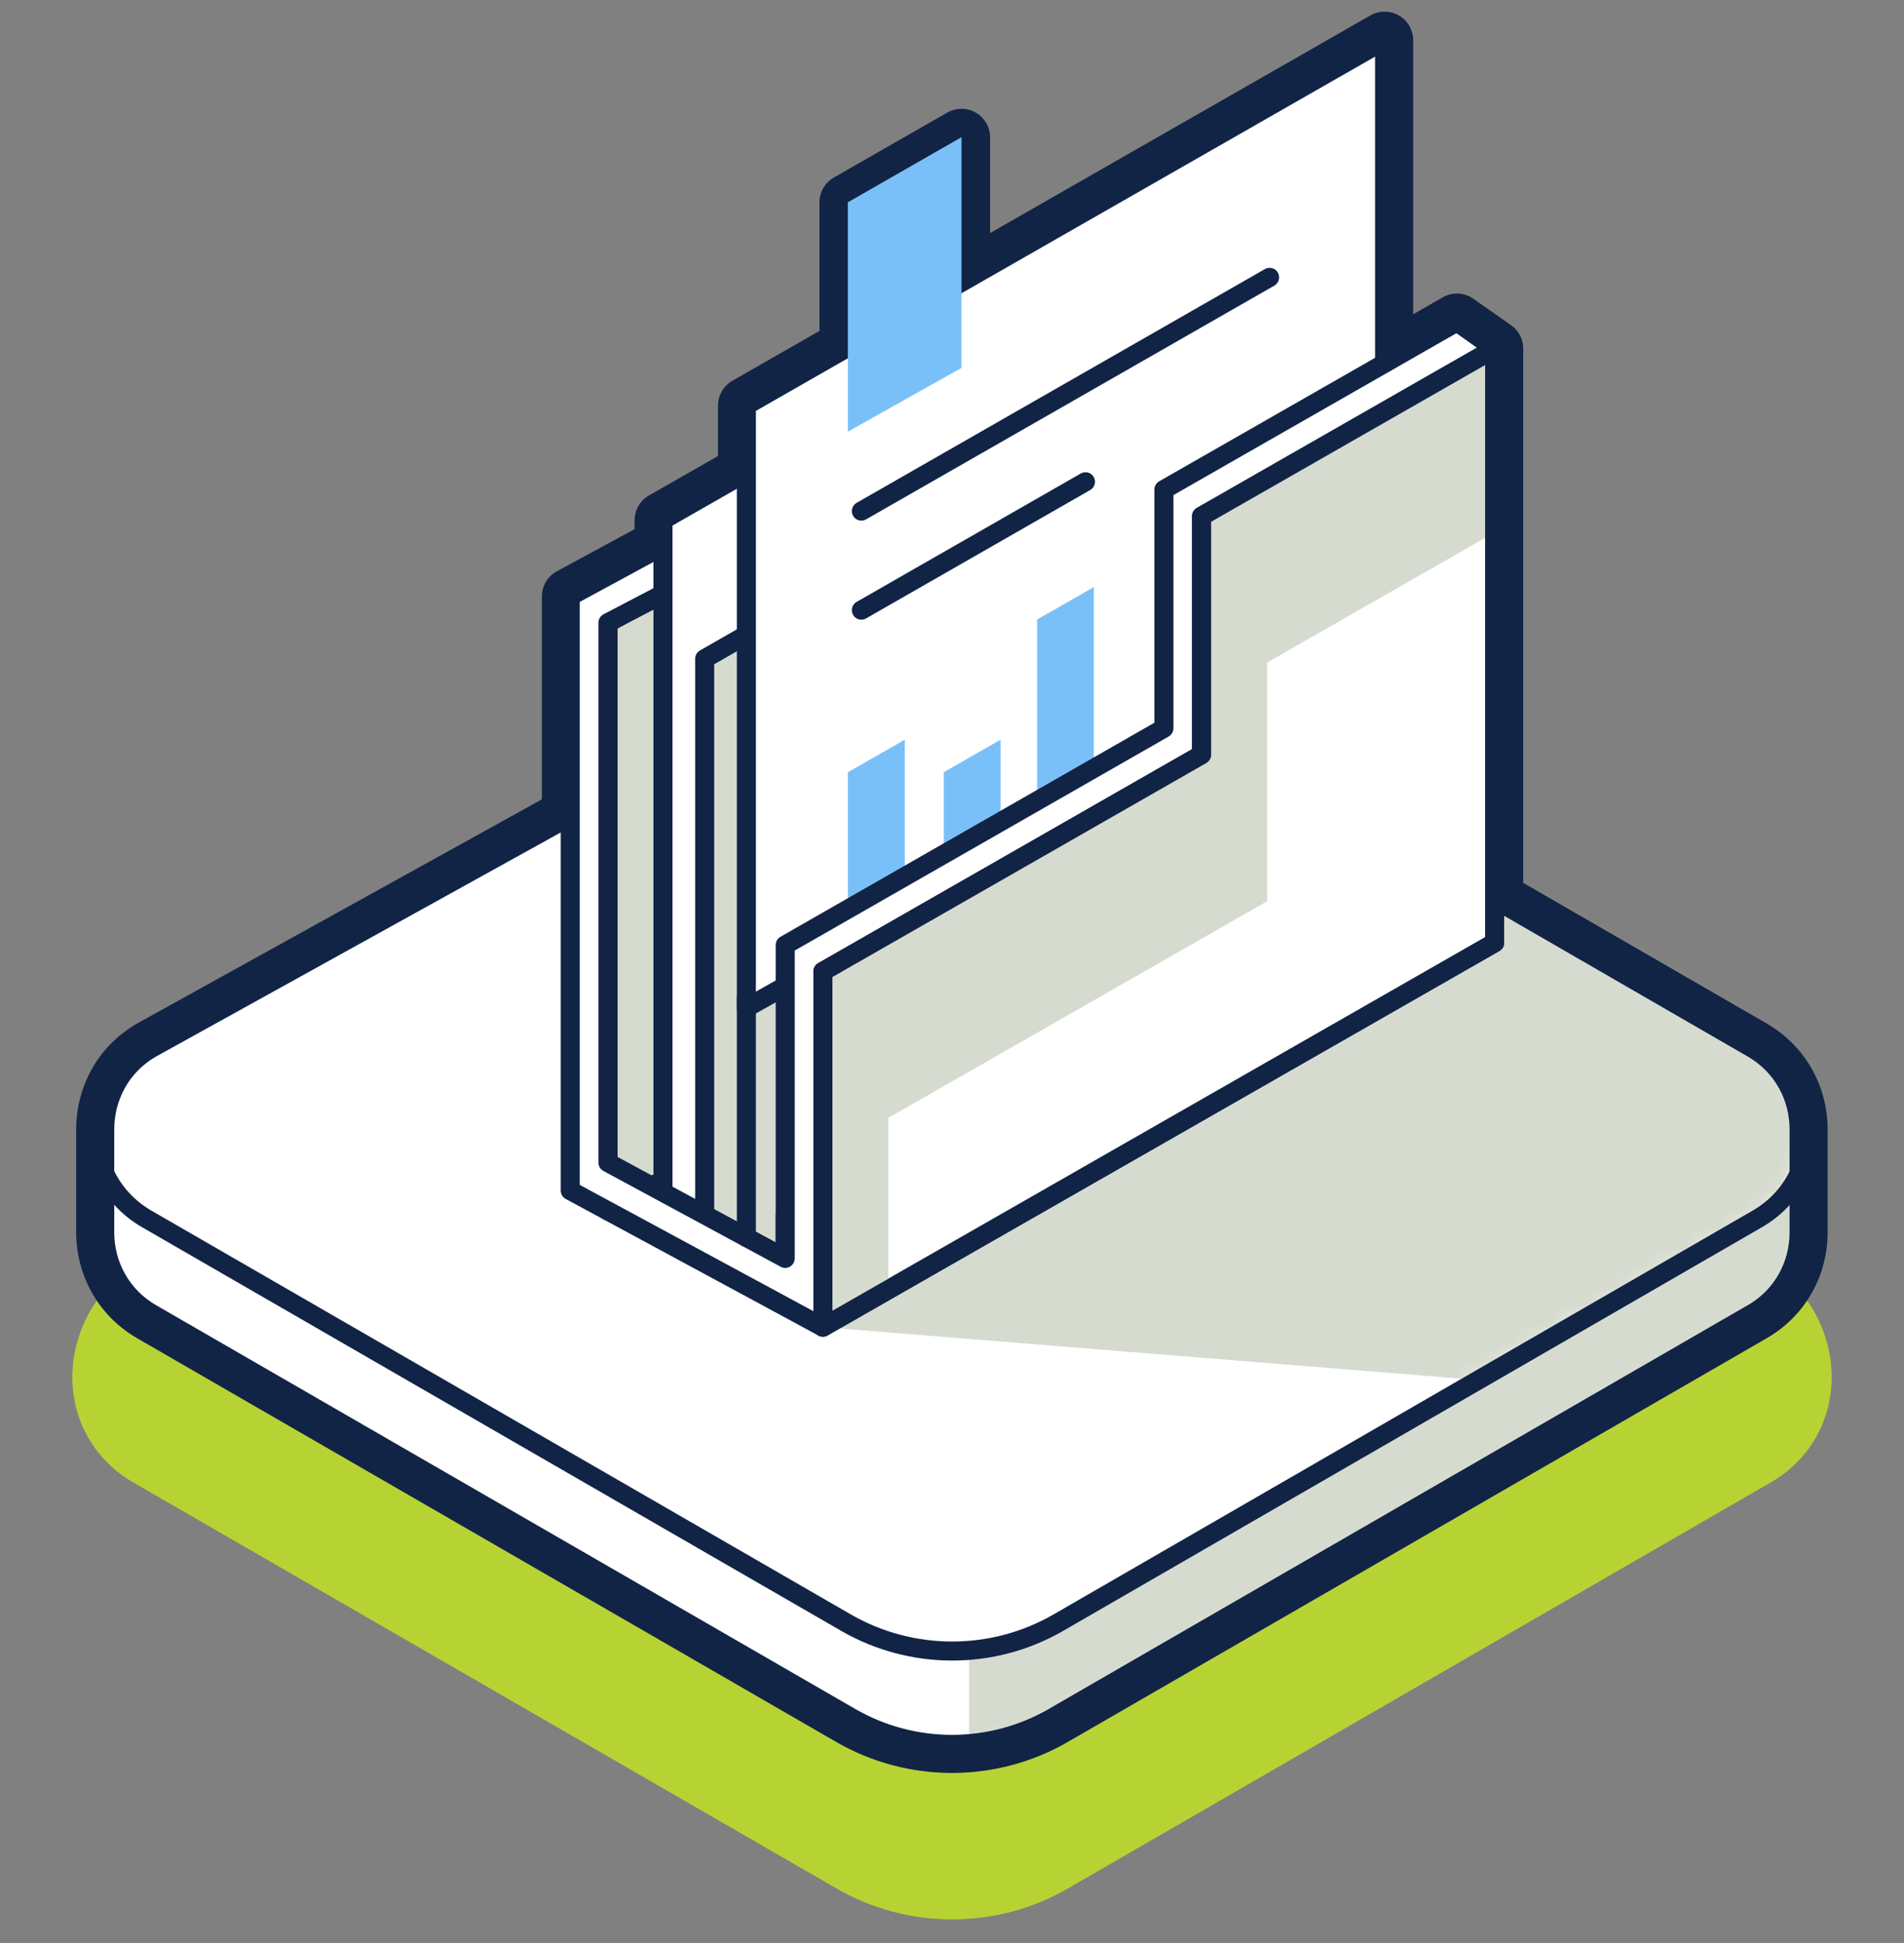 <svg xmlns="http://www.w3.org/2000/svg" width="100" height="102" viewBox="0 0 100 102" fill="none"><rect x="0" y="0" width="100" height="102" fill="#808080" stroke="none"/><g clip-path="url(#clip0_467_1238)"><path d="M93.02 66.551L56.08 45.221C52.34 43.061 47.68 43.061 43.94 45.221L6.98 66.551C4.99 67.701 3.8 70.001 3.8 72.301C3.8 74.601 4.99 76.661 6.98 77.811L43.94 99.141C45.81 100.221 47.91 100.761 50.01 100.761C52.11 100.761 54.21 100.221 56.08 99.141L93.02 77.811C95.01 76.661 96.2 74.601 96.2 72.301C96.2 70.001 95.01 67.691 93.02 66.541V66.551Z" fill="#B7D333"></path><path d="M95 64.691C95 66.521 94.1 68.341 92.29 69.391L55.59 90.581C52.14 92.571 47.88 92.571 44.43 90.581L7.71 69.381C5.9 68.341 5 66.511 5 64.681V59.281H95V64.681V64.691Z" fill="white"></path><mask id="mask0_467_1238" style="mask-type:luminance" maskUnits="userSpaceOnUse" x="5" y="59" width="90" height="34"><path d="M95 64.691C95 66.521 94.1 68.341 92.29 69.391L55.59 90.581C52.14 92.571 47.88 92.571 44.43 90.581L7.71 69.381C5.9 68.341 5 66.511 5 64.681V59.281H95V64.681V64.691Z" fill="white"></path></mask><g mask="url(#mask0_467_1238)"><path d="M95.9 52.991H50.9V94.391H95.9V52.991Z" fill="#D6DBCF"></path></g><path d="M95 64.691C95 66.521 94.1 68.341 92.29 69.391L55.59 90.581C52.14 92.571 47.88 92.571 44.43 90.581L7.71 69.381C5.9 68.341 5 66.511 5 64.681V59.281H95V64.681V64.691Z" stroke="#112446" stroke-linecap="round" stroke-linejoin="round"></path><path d="M43.83 34.581L7.71 54.591C4.09 56.681 4.09 61.901 7.71 63.991L44.43 85.181C47.88 87.171 52.14 87.171 55.59 85.181L92.29 63.991C95.91 61.901 95.91 56.681 92.29 54.601L55.59 33.411" fill="white"></path><mask id="mask1_467_1238" style="mask-type:luminance" maskUnits="userSpaceOnUse" x="4" y="33" width="92" height="54"><path d="M43.83 34.581L7.71 54.591C4.09 56.681 4.09 61.901 7.71 63.991L44.43 85.181C47.88 87.171 52.14 87.171 55.59 85.181L92.29 63.991C95.91 61.901 95.91 56.681 92.29 54.601L55.59 33.411" fill="white"></path></mask><g mask="url(#mask1_467_1238)"><path d="M98.001 46.861H35.601L43.221 69.671L98.001 74.091V46.861Z" fill="#D6DBCF"></path></g><path d="M43.83 34.581L7.71 54.591C4.09 56.681 4.09 61.901 7.71 63.991L44.43 85.181C47.88 87.171 52.14 87.171 55.59 85.181L92.29 63.991C95.91 61.901 95.91 56.681 92.29 54.601L55.59 33.411" stroke="#112446" stroke-linecap="round" stroke-linejoin="round"></path><path d="M29.95 42.281L7.71 54.591C5.9 55.631 5 57.461 5 59.291V64.691C5 66.521 5.9 68.341 7.71 69.391L44.42 90.581C47.87 92.571 52.13 92.571 55.58 90.581L92.28 69.391C94.09 68.351 94.99 66.521 94.99 64.691V59.291C94.99 57.461 94.09 55.641 92.28 54.591L63.17 37.781" stroke="#112446" stroke-width="2" stroke-linecap="round" stroke-linejoin="round"></path><path d="M78.5 46.631V18.301L76.52 16.911L72.72 19.081V2.111L50.5 14.821V7.211L44.54 10.621V18.241L39.21 21.291V24.811L34.83 27.311V28.671L29.96 31.311V42.281" stroke="#112446" stroke-width="3" stroke-linecap="round" stroke-linejoin="round"></path><path d="M31.93 63.571L67.21 43.711V12.521L31.93 32.701V63.571Z" fill="#D6DBCF" stroke="#112446" stroke-linecap="round" stroke-linejoin="round"></path><path d="M34.82 64.491L68.34 46.121V8.131L34.82 27.301V64.491Z" fill="white" stroke="#112446" stroke-linecap="round" stroke-linejoin="round"></path><path d="M41.24 66.061V63.831L70.53 47.351V15.411L37.01 34.581V63.781L41.24 66.061Z" fill="#D6DBCF" stroke="#112446" stroke-linecap="round" stroke-linejoin="round"></path><path d="M39.2 52.911L72.72 34.051V2.111L39.2 21.281V52.911Z" fill="white" stroke="#112446" stroke-linecap="round" stroke-linejoin="round"></path><path d="M44.53 40.541V53.291L47.52 51.611V38.831L44.53 40.541Z" fill="#7AC0F8"></path><path d="M49.57 40.541V53.291L52.55 51.611V38.831L49.57 40.541Z" fill="#7AC0F8"></path><path d="M54.47 32.521V45.271L57.45 43.591V30.821L54.47 32.521Z" fill="#7AC0F8"></path><path d="M76.52 16.901L61.13 25.701V38.231L41.24 49.611V66.061L31.93 61.031V32.691L34.82 31.181V28.661L29.95 31.301V62.501L43.22 69.671V67.131V51.001L63.11 39.621V27.101L78.5 18.301L76.52 16.901Z" fill="white" stroke="#112446" stroke-linecap="round" stroke-linejoin="round"></path><path d="M63.11 27.101V39.621L43.22 51.001V69.671L78.5 49.491V18.301L63.11 27.101Z" fill="white" stroke="#112446" stroke-linecap="round" stroke-linejoin="round"></path><path d="M46.66 58.681L66.55 47.311V34.781L78.5 27.951V18.301L63.11 27.101V39.621L43.22 51.001V69.671L46.66 67.711V58.681Z" fill="#D6DBCF"></path><path d="M63.11 27.101V39.621L43.22 51.001V69.671L78.5 49.491V18.301L63.11 27.101Z" stroke="#112446" stroke-linecap="round" stroke-linejoin="round"></path><path d="M66.68 14.561L45.24 26.831" stroke="#112446" stroke-linecap="round" stroke-linejoin="round"></path><path d="M57.01 25.291L45.24 32.031" stroke="#112446" stroke-linecap="round" stroke-linejoin="round"></path><path d="M44.53 10.621V22.661L50.5 19.311V7.201L44.53 10.621Z" fill="#7AC0F8"></path><path d="M39.2 64.961V52.381" stroke="#112446" stroke-linecap="round" stroke-linejoin="round"></path></g><defs><clipPath id="clip0_467_1238"><rect width="100" height="100.83" fill="white" transform="translate(0 0.611)"></rect></clipPath></defs></svg>